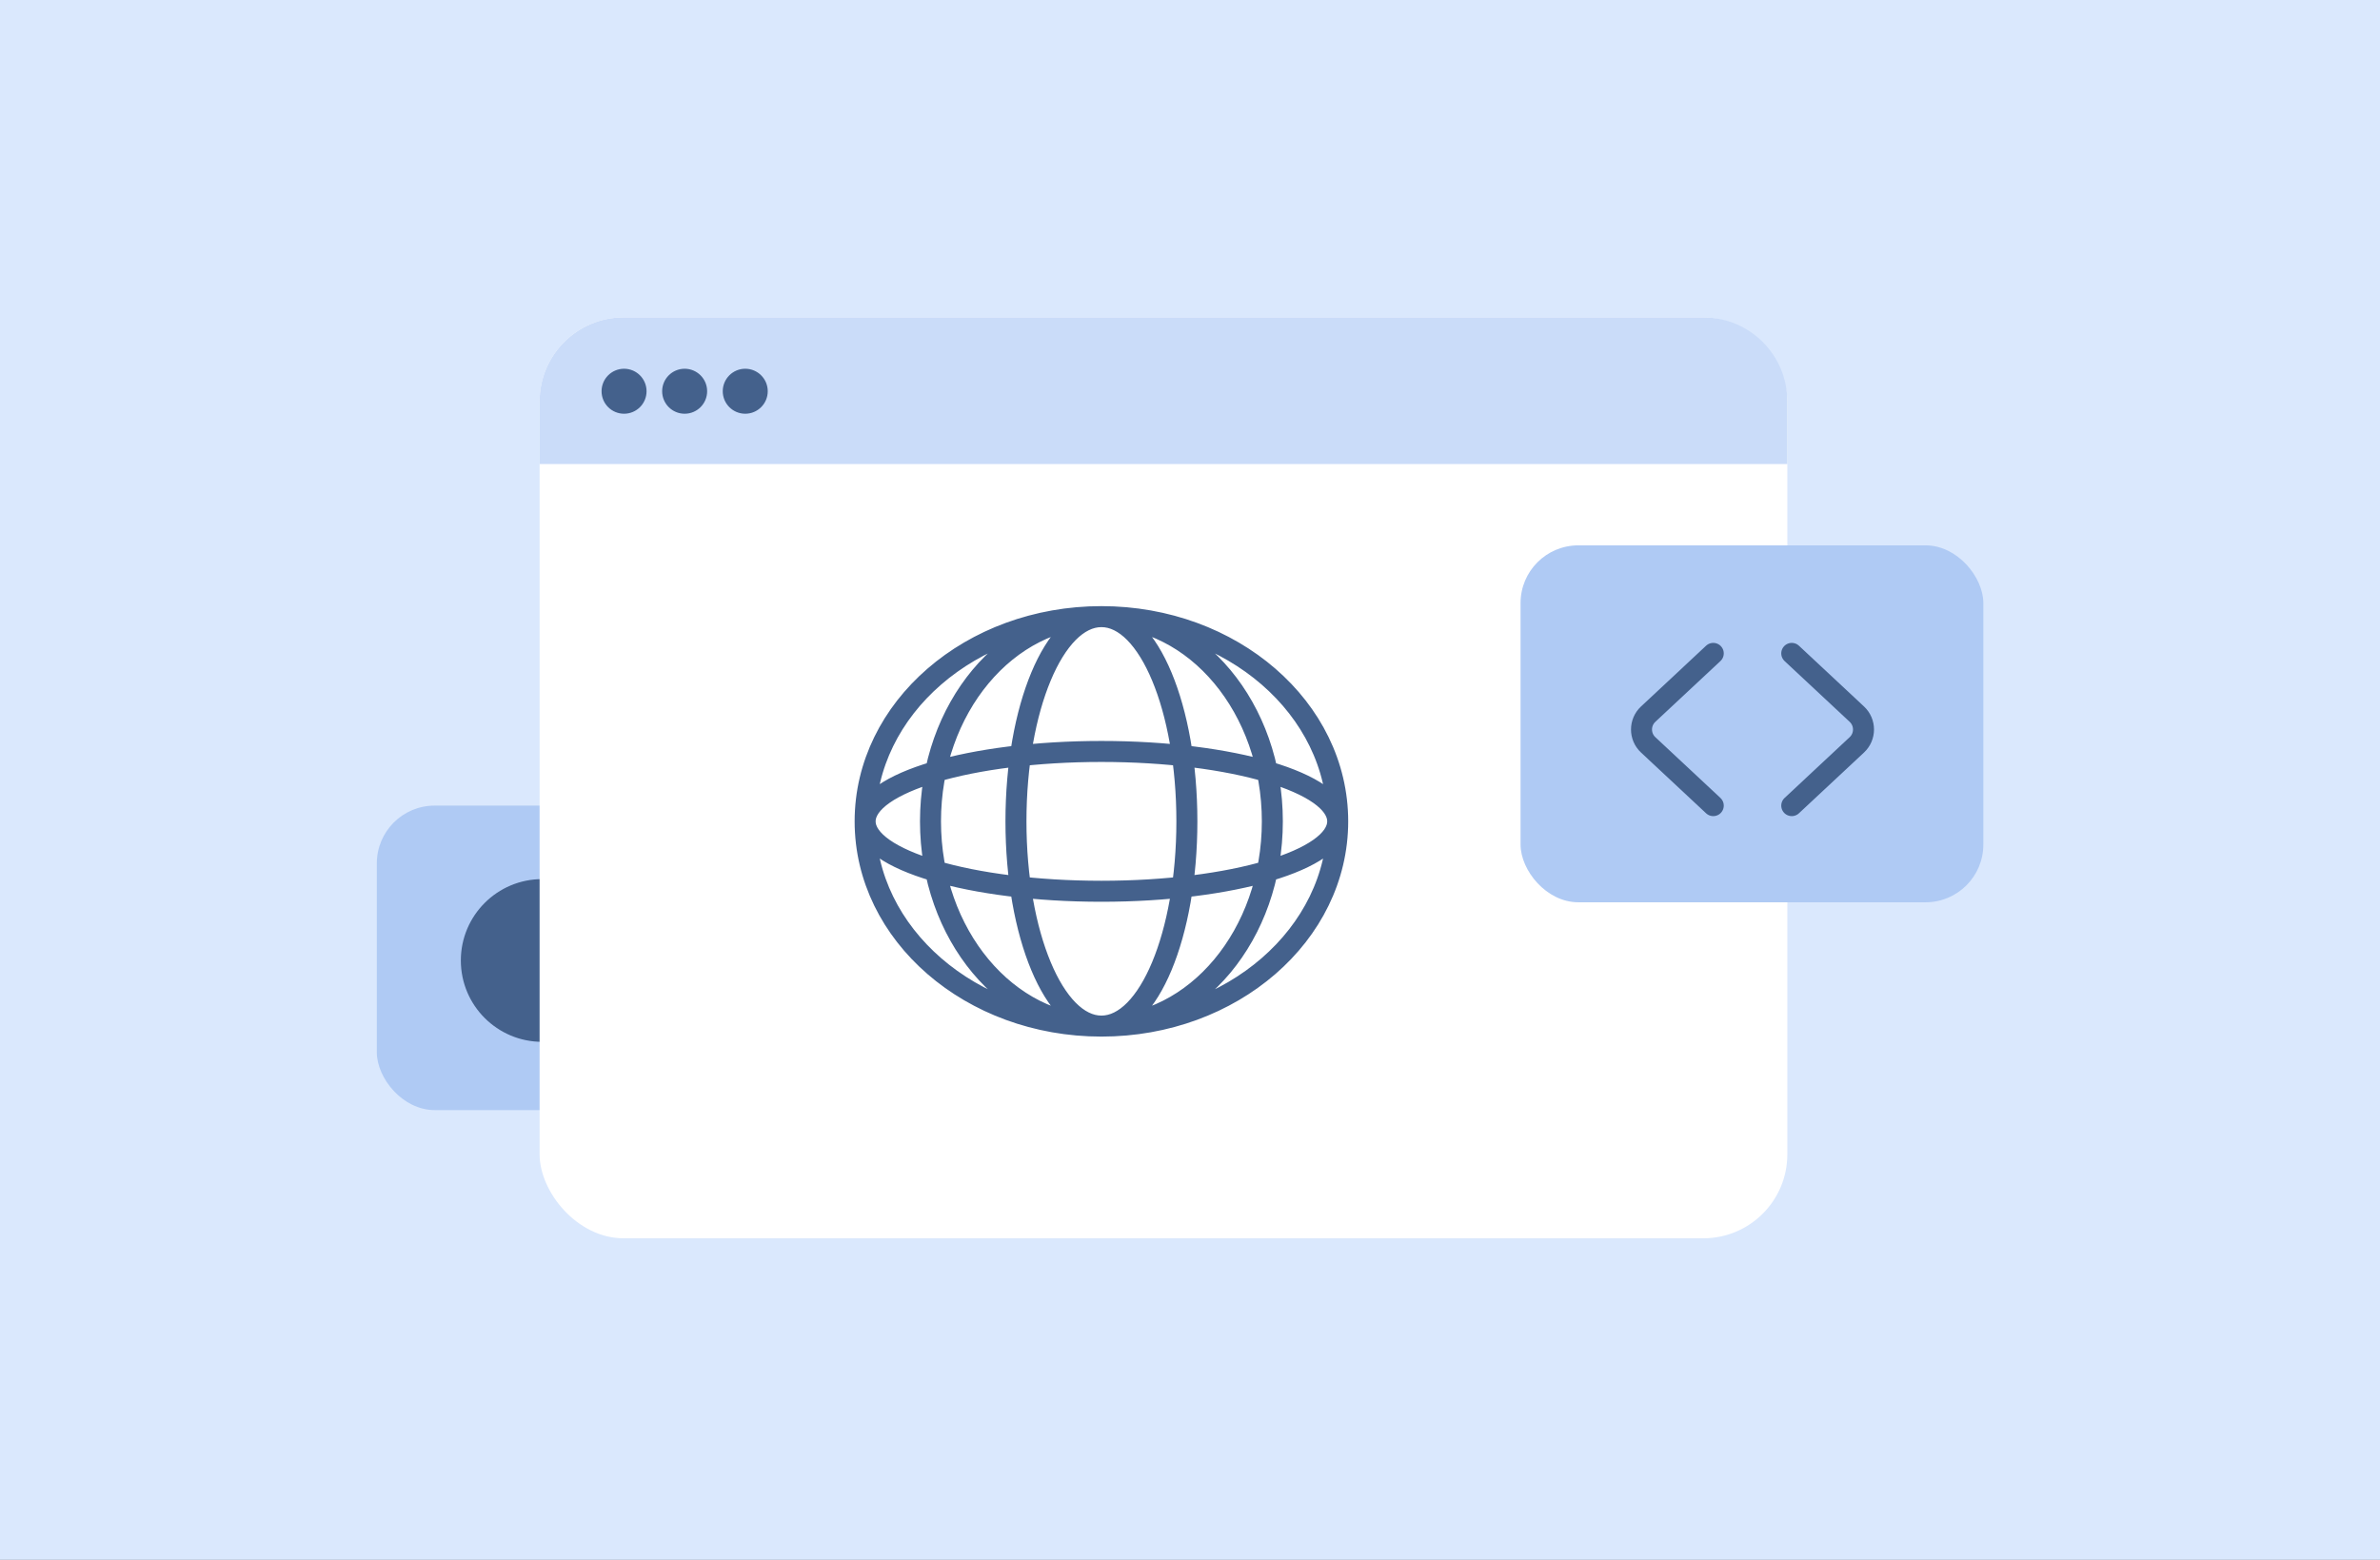 <svg width="360" height="236" viewBox="0 0 360 236" fill="none" xmlns="http://www.w3.org/2000/svg">
<rect x="0" y="0" width="360" height="236" fill="#333333" stroke="none"/>
<rect width="360" height="236" transform="matrix(1 0 0 -1 0 236)" fill="#DAE8FD"/>
<rect x="57" y="121.883" width="49.241" height="46.065" rx="8.736" fill="#AFCAF4"/>
<circle cx="82.017" cy="145.312" r="12.31" fill="#44618C"/>
<rect x="81.619" y="48.02" width="188.735" height="139.325" rx="12.707" fill="white"/>
<path d="M81.619 60.727C81.619 53.709 87.308 48.02 94.327 48.02H257.646C264.664 48.02 270.354 53.709 270.354 60.727V70.202H81.619V60.727Z" fill="#CADCF9"/>
<circle cx="94.396" cy="59.191" r="3.403" fill="#44618C"/>
<circle cx="103.56" cy="59.191" r="3.403" fill="#44618C"/>
<circle cx="112.726" cy="59.191" r="3.403" fill="#44618C"/>
<path d="M202.341 124.265C202.341 141.372 186.339 155.24 166.601 155.24M202.341 124.265C202.341 107.159 186.339 93.291 166.601 93.291M202.341 124.265C202.341 130.107 186.339 134.842 166.601 134.842C146.863 134.842 130.861 130.107 130.861 124.265M202.341 124.265C202.341 118.424 186.339 113.689 166.601 113.689C146.863 113.689 130.861 118.424 130.861 124.265M166.601 155.24C146.863 155.24 130.861 141.372 130.861 124.265M166.601 155.24C180.88 155.24 192.455 141.372 192.455 124.265C192.455 107.159 180.88 93.291 166.601 93.291M166.601 155.24C152.322 155.24 140.747 141.372 140.747 124.265C140.747 107.159 152.322 93.291 166.601 93.291M166.601 155.24C173.74 155.24 179.528 141.372 179.528 124.265C179.528 107.159 173.74 93.291 166.601 93.291M166.601 155.24C159.462 155.24 153.674 141.372 153.674 124.265C153.674 107.159 159.462 93.291 166.601 93.291M130.861 124.265C130.861 107.159 146.863 93.291 166.601 93.291" stroke="#44618C" stroke-width="3.177"/>
<rect x="230" y="82.508" width="70" height="54" rx="8.736" fill="#AFCAF4"/>
<path d="M259.149 98.852L249.304 108.046C247.96 109.302 247.96 111.434 249.304 112.689L259.149 121.884M271.022 98.852L280.866 108.046C282.211 109.302 282.211 111.434 280.866 112.689L271.022 121.884" stroke="#44618C" stroke-width="3.177" stroke-linecap="round"/>
</svg>
